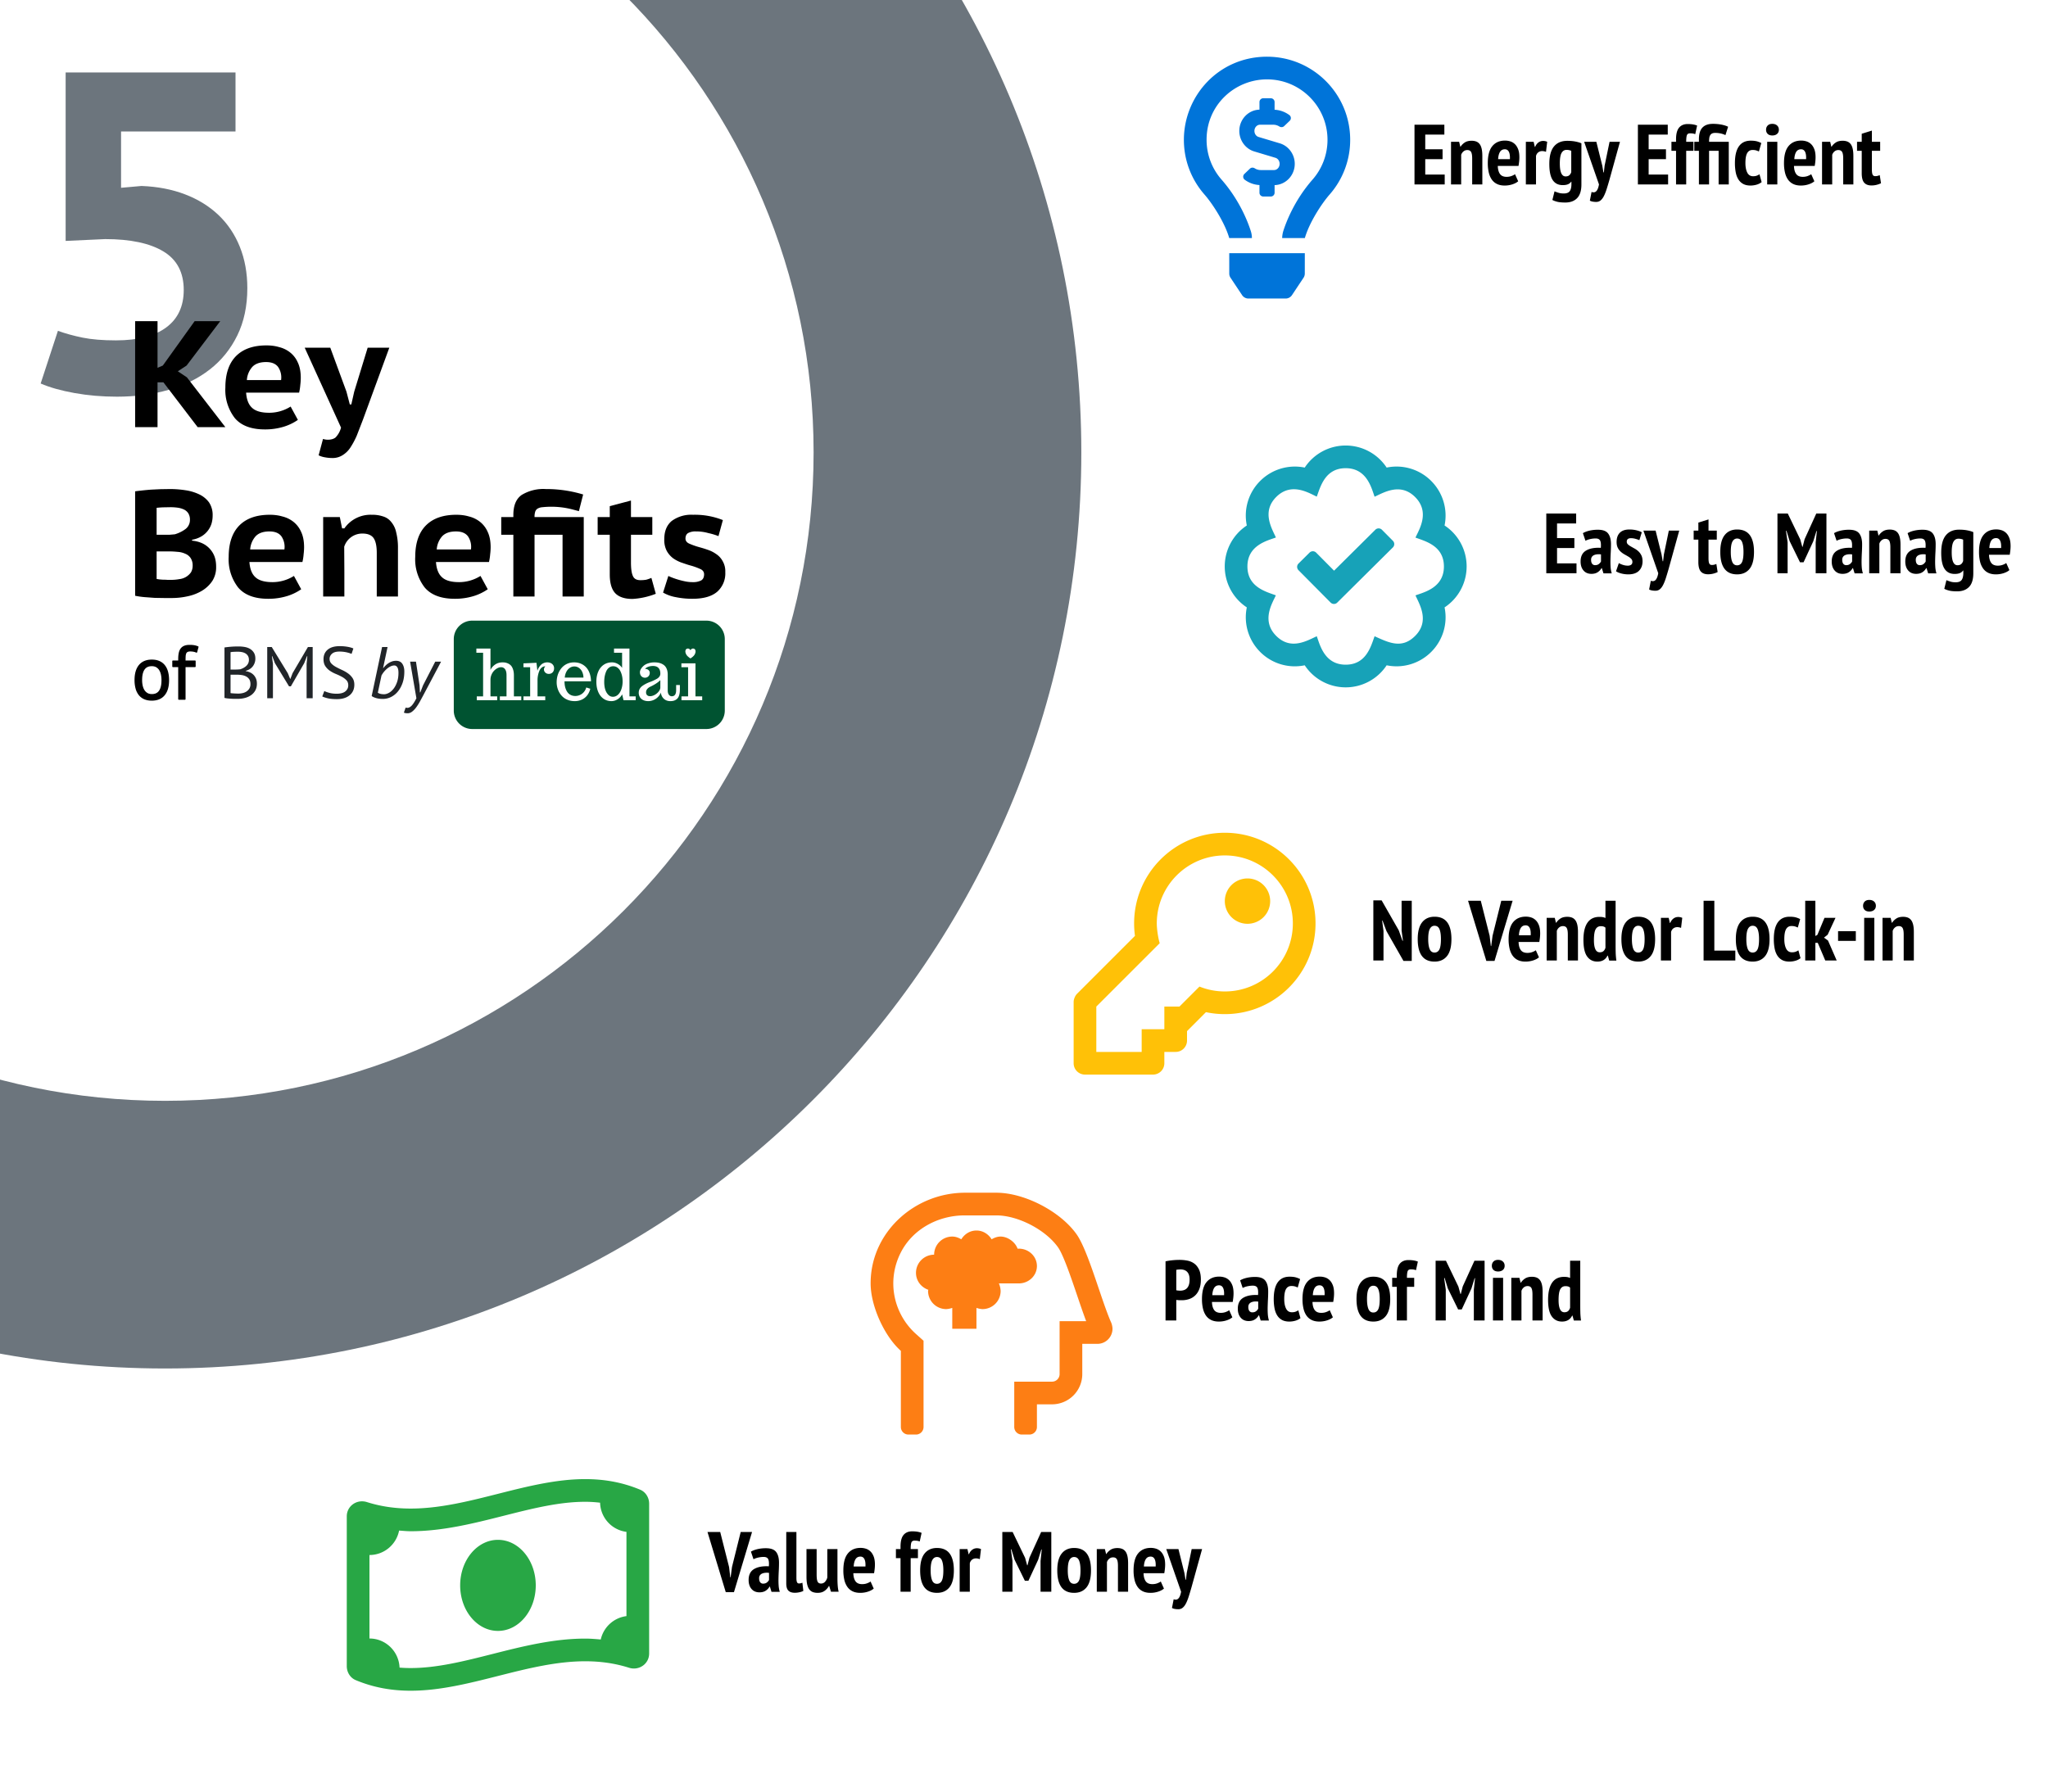 <svg viewBox="0 0 384 336" xmlns="http://www.w3.org/2000/svg" xml:space="preserve" style="fill-rule:evenodd;clip-rule:evenodd;stroke-linejoin:round;stroke-miterlimit:2"><path style="fill:#fff" d="M0 0h384v336H0z"/><clipPath id="a"><path d="M0 0h384v336H0z"/></clipPath><g clip-path="url(#a)"><path d="M30.941-86.964c94.823 0 171.807 76.984 171.807 171.807 0 94.822-76.984 171.806-171.807 171.806s-171.807-76.984-171.807-171.806c0-94.823 76.984-171.807 171.807-171.807Zm0 50.198c67.118 0 121.609 54.491 121.609 121.609S98.059 206.452 30.941 206.452-90.668 151.961-90.668 84.843-36.177-36.766 30.941-36.766Z" style="fill:#6c757d"/><path d="M21.761 63.833c4.088 0 7.225-.809 9.411-2.428 2.186-1.618 3.279-3.96 3.279-7.026 0-3.293-1.278-5.706-3.833-7.238-2.555-1.533-6.188-2.3-10.901-2.3l-7.409.341V13.586h31.851v11.071H22.698v10.561l3.832-.341c3.01.113 5.735.639 8.176 1.575 2.442.937 4.528 2.229 6.26 3.875 1.731 1.647 3.066 3.634 4.002 5.962.937 2.328 1.406 4.911 1.406 7.75 0 3.35-.625 6.302-1.874 8.857-1.249 2.555-2.967 4.684-5.152 6.387-2.186 1.703-4.77 2.981-7.75 3.832-2.981.852-6.203 1.278-9.666 1.278-2.782 0-5.437-.227-7.963-.681-2.527-.455-4.642-1.051-6.345-1.789l3.236-9.879c1.42.511 2.967.937 4.642 1.278 1.675.34 3.761.511 6.259.511Z" style="fill:#6c757d;fill-rule:nonzero"/><path d="M.252-.296H.213V0H.065v-.7h.148v.308l.035-.015.21-.293h.169l-.222.293-.058.038.06.04L.661 0H.478L.252-.296Z" style="fill-rule:nonzero" transform="matrix(28.388 0 0 28.388 23.491 80.108)"/><path d="M.521-.048a.336.336 0 0 1-.093.045.42.42 0 0 1-.125.018C.213.015.147-.01.105-.059a.303.303 0 0 1-.063-.203c0-.091.024-.161.071-.208.047-.047.114-.07.2-.07.028 0 .056.003.083.011a.19.19 0 0 1 .073.035.172.172 0 0 1 .051.066c.013.027.02.061.02.102a.393.393 0 0 1-.003.046.328.328 0 0 1-.008.052h-.35c.003.045.016.079.039.1.023.022.061.033.113.033a.266.266 0 0 0 .142-.041l.048.088ZM.311-.43c-.041 0-.072.011-.092.033a.145.145 0 0 0-.035.086H.41a.123.123 0 0 0-.02-.087C.374-.419.348-.43.311-.43Z" style="fill-rule:nonzero" transform="matrix(28.388 0 0 28.388 41.065 80.108)"/><path d="m.264-.234.022.084h.01l.019-.084.089-.291h.143L.373-.05.332.056a.534.534 0 0 1-.043.08.164.164 0 0 1-.052.05.122.122 0 0 1-.067.018.273.273 0 0 1-.05-.005.145.145 0 0 1-.04-.013L.109.078A.106.106 0 0 0 .167.08.066.066 0 0 0 .191.069.145.145 0 0 0 .228.003l-.24-.528h.169l.107.291Z" style="fill-rule:nonzero" transform="matrix(28.388 0 0 28.388 57.47 80.108)"/><path d="M.577-.535a.191.191 0 0 1-.007.052.15.15 0 0 1-.066.085.18.18 0 0 1-.063.023v.006a.209.209 0 0 1 .062.015.157.157 0 0 1 .085.086c.008.02.012.044.012.071a.167.167 0 0 1-.025.094.216.216 0 0 1-.067.064.303.303 0 0 1-.094.037.483.483 0 0 1-.108.012H.258L.195.009.127.004a.512.512 0 0 1-.062-.009v-.69a1.966 1.966 0 0 1 .104-.011l.063-.003.064-.001a.68.68 0 0 1 .102.008.315.315 0 0 1 .09.027.17.17 0 0 1 .065.053.149.149 0 0 1 .024.087ZM.304-.11a.31.31 0 0 0 .054-.005.108.108 0 0 0 .076-.045.087.087 0 0 0 .011-.044.088.088 0 0 0-.014-.051.077.077 0 0 0-.036-.028.136.136 0 0 0-.05-.012.525.525 0 0 0-.056-.003H.207v.182l.018.003.025.002a.29.29 0 0 1 .029.001h.025ZM.257-.408h.036l.034-.003a.224.224 0 0 0 .071-.035.075.075 0 0 0 .029-.062.077.077 0 0 0-.011-.042.07.07 0 0 0-.029-.025.145.145 0 0 0-.042-.012.36.36 0 0 0-.047-.003l-.053.001a.863.863 0 0 0-.038.003v.178h.05Z" style="fill-rule:nonzero" transform="matrix(28.388 0 0 28.388 23.491 111.872)"/><path d="M.521-.048a.336.336 0 0 1-.093.045.42.42 0 0 1-.125.018C.213.015.147-.01.105-.059a.303.303 0 0 1-.063-.203c0-.091.024-.161.071-.208.047-.047.114-.07.2-.07.028 0 .056.003.083.011a.19.19 0 0 1 .073.035.172.172 0 0 1 .051.066c.013.027.02.061.02.102a.393.393 0 0 1-.003.046.328.328 0 0 1-.008.052h-.35c.003.045.016.079.039.1.023.022.061.033.113.033a.266.266 0 0 0 .142-.041l.048.088ZM.311-.43c-.041 0-.072.011-.092.033a.145.145 0 0 0-.035.086H.41a.123.123 0 0 0-.02-.087C.374-.419.348-.43.311-.43Z" style="fill-rule:nonzero" transform="matrix(28.388 0 0 28.388 41.687 111.872)"/><path d="M.426 0v-.288c0-.045-.007-.078-.021-.098-.014-.02-.039-.03-.074-.03a.125.125 0 0 0-.12.087l.001.165V0h-.14v-.525h.11l.015.075h.015a.21.21 0 0 1 .181-.09.22.22 0 0 1 .075.011.107.107 0 0 1 .053.036.155.155 0 0 1 .033.068.413.413 0 0 1 .012.108V0h-.14Z" style="fill-rule:nonzero" transform="matrix(28.388 0 0 28.388 58.55 111.872)"/><path d="M.521-.048a.336.336 0 0 1-.093.045.42.42 0 0 1-.125.018C.213.015.147-.01.105-.059a.303.303 0 0 1-.063-.203c0-.091.024-.161.071-.208.047-.047.114-.07.2-.07.028 0 .056.003.083.011a.19.19 0 0 1 .073.035.172.172 0 0 1 .051.066c.013.027.02.061.02.102a.393.393 0 0 1-.003.046.328.328 0 0 1-.008.052h-.35c.003.045.016.079.039.1.023.022.061.033.113.033a.266.266 0 0 0 .142-.041l.048.088ZM.311-.43c-.041 0-.072.011-.092.033a.145.145 0 0 0-.035.086H.41a.123.123 0 0 0-.02-.087C.374-.419.348-.43.311-.43Z" style="fill-rule:nonzero" transform="matrix(28.388 0 0 28.388 76.665 111.872)"/><path d="M.561-.525V0h-.14v-.408H.236V0h-.14v-.408h-.08v-.117h.08v-.013c0-.063.018-.107.055-.133A.275.275 0 0 1 .31-.71a.84.84 0 0 1 .247.036l-.028.11-.038-.01A.552.552 0 0 0 .288-.59a.072.072 0 0 0-.033.01.037.037 0 0 0-.015.021.11.11 0 0 0-.004.034h.325Z" style="fill-rule:nonzero" transform="matrix(28.388 0 0 28.388 93.528 111.872)"/><path d="M.008-.525h.08v-.072l.14-.037v.109h.141v.117H.228v.182c0 .042.004.072.013.091.008.018.024.027.049.027a.22.22 0 0 0 .039-.003.279.279 0 0 0 .034-.012l.029.105a.496.496 0 0 1-.154.034C.186.016.148.003.124-.022.1-.048.088-.089.088-.146v-.262h-.08v-.117Z" style="fill-rule:nonzero" transform="matrix(28.388 0 0 28.388 111.833 111.872)"/><path d="M.071-.136c.009.005.02.009.033.014a.541.541 0 0 0 .083.023.238.238 0 0 0 .046.004.115.115 0 0 0 .054-.011c.013-.007.02-.021.02-.041 0-.016-.009-.028-.026-.035a.42.42 0 0 0-.064-.023C.198-.21.179-.217.158-.224a.229.229 0 0 1-.056-.029.154.154 0 0 1-.042-.049.156.156 0 0 1-.016-.076c0-.053.016-.093.049-.121A.217.217 0 0 1 .234-.54a.5.5 0 0 1 .197.035l-.029.106a.423.423 0 0 0-.067-.02.285.285 0 0 0-.082-.011.1.1 0 0 0-.052.011C.19-.412.184-.4.184-.383c0 .015.009.027.026.034.018.008.04.016.065.023a.762.762 0 0 1 .058.018.212.212 0 0 1 .056.029.13.13 0 0 1 .041.046.133.133 0 0 1 .017.072.162.162 0 0 1-.054.13C.356 0 .302.015.229.015a.547.547 0 0 1-.11-.011.258.258 0 0 1-.083-.03l.035-.11Z" style="fill-rule:nonzero" transform="matrix(28.388 0 0 28.388 123.303 111.872)"/><path d="M25.346 127.552c0-1.205.268-2.129.804-2.769.537-.641 1.308-.961 2.314-.961.532 0 .995.087 1.389.263.393.176.719.427.975.755.256.327.446.721.57 1.182.123.46.185.97.185 1.53 0 1.206-.269 2.129-.805 2.77s-1.308.961-2.314.961c-.531 0-.994-.088-1.388-.263a2.535 2.535 0 0 1-.976-.755 3.268 3.268 0 0 1-.569-1.182 5.883 5.883 0 0 1-.185-1.531Zm1.182 0c0 .361.035.708.106 1.04.072.332.183.622.335.868.152.247.351.447.598.598.247.152.546.228.897.228 1.291.01 1.937-.902 1.937-2.734 0-.37-.036-.721-.107-1.053a2.73 2.73 0 0 0-.335-.869 1.734 1.734 0 0 0-.598-.591c-.247-.147-.546-.221-.897-.221-1.291-.009-1.936.902-1.936 2.734ZM32.423 123.992h1.11v-.398c0-.437.036-.817.107-1.139.071-.323.188-.587.349-.791.161-.204.37-.356.627-.455.256-.1.574-.15.954-.15.303 0 .572.019.804.057.233.038.477.109.734.214l-.257.954a2.432 2.432 0 0 0-.619-.185 3.736 3.736 0 0 0-.548-.043c-.247 0-.439.038-.577.114a.664.664 0 0 0-.299.334 1.69 1.69 0 0 0-.114.542c-.014.213-.021.462-.021.747v.199h1.893v.997h-1.893v6.123h-1.14v-6.123h-1.11v-.997Z" style="fill-rule:nonzero;stroke:#000;stroke-width:.24px"/><path d="M236.86 36.854h1.417a.708.708 0 0 0 .709-.709v-1.428c2.092-.056 3.78-1.819 3.78-3.992 0-1.769-1.15-3.349-2.798-3.844l-3.986-1.196c-.457-.137-.777-.6-.777-1.127 0-.644.47-1.169 1.046-1.169h2.49c.404 0 .793.115 1.135.33.287.18.652.169.898-.065l1.04-.993c.313-.298.295-.816-.05-1.075a5.07 5.07 0 0 0-2.779-1.005v-1.443a.708.708 0 0 0-.708-.709h-1.418a.708.708 0 0 0-.708.709v1.427c-2.093.056-3.78 1.821-3.78 3.993 0 1.769 1.15 3.349 2.797 3.843l3.986 1.196c.457.138.777.601.777 1.128 0 .644-.469 1.168-1.045 1.168h-2.49c-.404 0-.794-.114-1.136-.329-.287-.18-.652-.169-.897.064l-1.041.993c-.312.299-.295.816.051 1.076a5.066 5.066 0 0 0 2.778 1.005v1.443a.71.71 0 0 0 .709.709Zm-6.372 14.454c0 .279.082.551.237.783l2.171 3.263c.263.395.706.633 1.18.633h6.985c.474 0 .917-.238 1.18-.633l2.171-3.263c.154-.232.236-.505.237-.783l.005-3.825h-14.17l.004 3.825Zm7.081-40.674c-9.06 0-15.591 7.349-15.591 15.59 0 3.93 1.458 7.516 3.859 10.256 1.474 1.682 3.786 5.209 4.644 8.164v.005h4.251v-.011a4.184 4.184 0 0 0-.19-1.246c-.495-1.578-2.022-5.737-5.507-9.715a11.3 11.3 0 0 1-2.8-7.453c-.018-6.523 5.285-11.338 11.334-11.338 6.252 0 11.338 5.086 11.338 11.338 0 2.743-.995 5.39-2.803 7.453-3.465 3.952-4.998 8.103-5.501 9.696a5.04 5.04 0 0 0-.197 1.267v.009h4.252v-.004c.857-2.956 3.169-6.483 4.643-8.164a15.51 15.51 0 0 0 3.858-10.257c0-8.61-6.98-15.59-15.59-15.59Z" style="fill:#0074d9;fill-rule:nonzero"/><path d="M259.114 99.355a.876.876 0 0 0-1.239-.006l-7.738 7.677-3.356-3.383a.875.875 0 0 0-1.238-.006l-2.073 2.056a.876.876 0 0 0-.005 1.239l6.028 6.076a.875.875 0 0 0 1.238.006l10.433-10.349a.876.876 0 0 0 .006-1.239l-2.056-2.071Zm15.879 6.876a9.175 9.175 0 0 0-4.136-7.68 9.187 9.187 0 0 0-2.507-8.353 9.17 9.17 0 0 0-8.353-2.507 9.202 9.202 0 0 0-7.68-4.137 9.189 9.189 0 0 0-7.68 4.137 9.188 9.188 0 0 0-8.354 2.507 9.17 9.17 0 0 0-2.506 8.353 9.188 9.188 0 0 0-4.137 7.68 9.186 9.186 0 0 0 4.137 7.68 9.186 9.186 0 0 0 2.506 8.353 9.149 9.149 0 0 0 8.354 2.507 9.197 9.197 0 0 0 15.36 0 9.17 9.17 0 0 0 8.353-2.507 9.171 9.171 0 0 0 2.507-8.353 9.19 9.19 0 0 0 4.136-7.68Zm-9.593 5.43c.806 1.763 2.684 4.854-.062 7.6-2.48 2.481-4.898 1.285-7.6.062-.682 1.825-1.533 5.333-5.421 5.333-4.013 0-4.846-3.791-5.422-5.333-1.869.851-4.863 2.676-7.609-.07-2.834-2.835-.744-6.104-.062-7.601-1.824-.682-5.332-1.532-5.332-5.421 0-4.013 3.791-4.845 5.341-5.43-.806-1.763-2.684-4.854.062-7.6 2.835-2.835 6.104-.744 7.6-.062.683-1.825 1.533-5.333 5.422-5.333 4.012 0 4.845 3.791 5.421 5.351 1.763-.807 4.854-2.685 7.6.062 2.835 2.834.744 6.103.062 7.6 1.825.682 5.333 1.532 5.333 5.421 0 4.013-3.792 4.845-5.333 5.421Z" style="fill:#17a2b8;fill-rule:nonzero"/><path d="M229.654 160.429c7.044 0 12.755 5.711 12.755 12.756s-5.711 12.755-12.755 12.755c-1.681 0-3.285-.325-4.754-.915l-3.75 3.75h-2.835v4.252h-4.252v4.252h-8.504v-8.504l11.886-11.885c-.302-.998-.547-2.654-.547-3.696v-.009c0-7.045 5.711-12.756 12.756-12.756Zm0-4.252c-9.393 0-17.008 7.614-17.008 17.008 0 .782.053 1.561.159 2.331l-10.875 10.875c-.343.344-.622 1.017-.622 1.503v11.511c0 1.174.951 2.126 2.126 2.126h12.755a2.126 2.126 0 0 0 2.126-2.126v-2.126h2.126a2.126 2.126 0 0 0 2.126-2.126v-1.772l3.548-3.558a16.98 16.98 0 0 0 3.539.369c9.392 0 17.007-7.614 17.007-17.007s-7.614-17.008-17.007-17.008Zm0 12.756a4.252 4.252 0 1 0 8.503 0 4.252 4.252 0 0 0-8.503 0Z" style="fill:#ffc107;fill-rule:nonzero"/><path d="m259.966 174.629-.736-1.968h-.08l.256 1.936v5.536h-1.904v-11.28h1.552l3.216 5.632.688 1.936h.096l-.256-1.904v-5.584h1.904v11.28h-1.552l-3.184-5.584ZM265.822 176.133c0-1.419.277-2.475.832-3.168.555-.694 1.328-1.04 2.32-1.04 1.067 0 1.861.352 2.384 1.056.523.704.784 1.754.784 3.152 0 1.429-.277 2.488-.832 3.176-.555.688-1.333 1.032-2.336 1.032-2.101 0-3.152-1.403-3.152-4.208Zm1.968 0c0 .8.091 1.418.272 1.856.181.437.485.656.912.656.405 0 .707-.19.904-.568.197-.379.296-1.027.296-1.944 0-.822-.091-1.446-.272-1.872-.181-.427-.491-.64-.928-.64-.373 0-.664.189-.872.568-.208.378-.312 1.026-.312 1.944ZM279.31 175.509l.224 1.92h.064l.256-1.936 1.632-6.56h2.128l-3.392 11.28h-1.536l-3.424-11.28h2.384l1.664 6.576ZM288.558 179.541c-.267.234-.629.426-1.088.576a4.635 4.635 0 0 1-1.44.224c-.555 0-1.032-.096-1.432-.288-.4-.192-.728-.47-.984-.832-.256-.363-.445-.803-.568-1.32a7.683 7.683 0 0 1-.184-1.768c0-1.44.285-2.504.856-3.192.571-.688 1.363-1.032 2.376-1.032.341 0 .672.05.992.152.32.101.605.272.856.512s.453.56.608.96c.155.4.232.904.232 1.512 0 .234-.013.485-.04.752-.027.266-.067.554-.12.864h-3.888c.021.661.16 1.168.416 1.52.256.352.667.528 1.232.528.341 0 .653-.054.936-.16.283-.107.499-.219.648-.336l.592 1.328Zm-2.496-6c-.405 0-.709.162-.912.488-.203.325-.32.781-.352 1.368h2.208c.032-.608-.032-1.07-.192-1.384-.16-.315-.411-.472-.752-.472ZM293.966 180.133v-4.864c0-.587-.069-.998-.208-1.232-.139-.235-.373-.352-.704-.352-.277 0-.517.085-.72.256a1.39 1.39 0 0 0-.432.64v5.552h-1.904v-8h1.52l.224.928h.048c.192-.31.453-.574.784-.792.331-.219.763-.328 1.296-.328.32 0 .605.048.856.144.251.096.461.253.632.472.171.218.299.512.384.88.085.368.128.824.128 1.368v5.328h-1.904ZM302.926 177.317c0 .448.005.896.016 1.344.011.448.053.944.128 1.488h-1.344l-.256-.928h-.064c-.363.746-.997 1.12-1.904 1.12-.811 0-1.448-.32-1.912-.96-.464-.64-.696-1.68-.696-3.12 0-1.408.251-2.478.752-3.208.501-.731 1.248-1.096 2.24-1.096.256 0 .469.016.64.048.171.032.336.085.496.16v-3.232h1.904v8.384Zm-2.976 1.28c.288 0 .517-.072.688-.216.171-.144.299-.355.384-.632v-3.776a.975.975 0 0 0-.36-.208 1.735 1.735 0 0 0-.52-.064c-.427 0-.747.192-.96.576-.213.384-.32 1.066-.32 2.048 0 .736.088 1.298.264 1.688.176.389.451.584.824.584ZM304.014 176.133c0-1.419.277-2.475.832-3.168.555-.694 1.328-1.04 2.32-1.04 1.067 0 1.861.352 2.384 1.056.523.704.784 1.754.784 3.152 0 1.429-.277 2.488-.832 3.176-.555.688-1.333 1.032-2.336 1.032-2.101 0-3.152-1.403-3.152-4.208Zm1.968 0c0 .8.091 1.418.272 1.856.181.437.485.656.912.656.405 0 .707-.19.904-.568.197-.379.296-1.027.296-1.944 0-.822-.091-1.446-.272-1.872-.181-.427-.491-.64-.928-.64-.373 0-.664.189-.872.568-.208.378-.312 1.026-.312 1.944ZM315.198 174.021a2.022 2.022 0 0 0-.704-.144c-.288 0-.536.08-.744.24-.208.16-.349.384-.424.672v5.344h-1.904v-8h1.456l.224.96h.064c.139-.352.339-.627.6-.824.261-.198.563-.296.904-.296.256 0 .507.053.752.16l-.224 1.888ZM325.374 180.133h-5.952v-11.2h2.016v9.344h3.936v1.856ZM325.47 176.133c0-1.419.277-2.475.832-3.168.555-.694 1.328-1.04 2.32-1.04 1.067 0 1.861.352 2.384 1.056.523.704.784 1.754.784 3.152 0 1.429-.277 2.488-.832 3.176-.555.688-1.333 1.032-2.336 1.032-2.101 0-3.152-1.403-3.152-4.208Zm1.968 0c0 .8.091 1.418.272 1.856.181.437.485.656.912.656.405 0 .707-.19.904-.568.197-.379.296-1.027.296-1.944 0-.822-.091-1.446-.272-1.872-.181-.427-.491-.64-.928-.64-.373 0-.664.189-.872.568-.208.378-.312 1.026-.312 1.944ZM337.598 179.701a2.724 2.724 0 0 1-.96.48c-.373.106-.747.16-1.12.16-.544 0-1-.099-1.368-.296a2.422 2.422 0 0 1-.904-.848c-.235-.368-.403-.811-.504-1.328a9.098 9.098 0 0 1-.152-1.736c0-1.398.251-2.448.752-3.152.501-.704 1.237-1.056 2.208-1.056.48 0 .872.042 1.176.128.304.085.573.192.808.32l-.448 1.584a3.015 3.015 0 0 0-.552-.216 2.427 2.427 0 0 0-.632-.072c-.448 0-.784.194-1.008.584-.224.389-.336 1.016-.336 1.88 0 .725.115 1.317.344 1.776.229.458.595.688 1.096.688.267 0 .493-.035.68-.104.187-.07.36-.158.52-.264l.4 1.472ZM340.83 176.821h-.448v3.312h-1.904v-11.2h1.904v6.608l.384-.224 1.328-3.184h2.064l-1.472 3.168-.688.544.752.544 1.632 3.744h-2.144l-1.408-3.312ZM344.638 174.629h3.328v1.824h-3.328zM349.534 172.133h1.904v8h-1.904v-8Zm-.208-2.256c0-.32.101-.584.304-.792.203-.208.491-.312.864-.312s.672.101.896.304c.224.202.336.469.336.8 0 .33-.112.592-.336.784-.224.192-.523.288-.896.288s-.661-.099-.864-.296c-.203-.198-.304-.456-.304-.776ZM356.942 180.133v-4.864c0-.587-.069-.998-.208-1.232-.139-.235-.373-.352-.704-.352-.277 0-.517.085-.72.256a1.39 1.39 0 0 0-.432.64v5.552h-1.904v-8h1.52l.224.928h.048c.192-.31.453-.574.784-.792.331-.219.763-.328 1.296-.328.32 0 .605.048.856.144.251.096.461.253.632.472.171.218.299.512.384.88.085.368.128.824.128 1.368v5.328h-1.904Z" style="fill-rule:nonzero"/><path d="M208.349 248.046c-1.855-4.174-4.291-13.44-6.473-16.542-3.038-4.315-9.785-7.818-15.062-7.818h-5.855c-9.259 0-17.351 7.094-17.704 16.348-.007.183-.013.479-.013.662 0 4.192 2.54 9.859 5.67 12.649v14.278c0 .782.635 1.417 1.417 1.417h1.418c.782 0 1.417-.635 1.417-1.417v-16.176l-1.417-1.268c-4.154-3.727-5.586-9.896-2.847-15.28 2.244-4.411 7.02-6.961 11.971-6.961h5.943c4.058.002 9.248 2.695 11.585 6.012.992 1.41 2.486 5.817 3.577 9.036.58 1.711 1.139 3.359 1.683 4.795h-4.984v9.921c0 .782-.635 1.417-1.417 1.417h-7.086v8.504c0 .782.635 1.417 1.417 1.417h1.417c.783 0 1.417-.635 1.417-1.417v-4.252h2.835a5.671 5.671 0 0 0 5.669-5.669v-5.67h2.835a2.836 2.836 0 0 0 2.832-2.834c0-.332-.11-.848-.245-1.152Zm-17.327-7.352c1.879 0 3.401-1.46 3.401-3.26 0-1.8-1.522-3.26-3.401-3.26h-.23c-.433-1.245-1.853-2.261-3.172-2.267-.629 0-1.185.217-1.69.514-.599-.968-1.623-1.648-2.845-1.648-1.222 0-2.245.68-2.844 1.648-.506-.297-1.063-.514-1.691-.514a3.403 3.403 0 0 0-3.402 3.401 3.403 3.403 0 0 0-3.401 3.402c0 1.492.974 2.723 2.313 3.182-.006.076-.046.141-.046.219a3.403 3.403 0 0 0 3.402 3.402 4.033 4.033 0 0 0 1.134-.229v3.914h4.535v-3.914c.302.118.81.22 1.134.229a3.402 3.402 0 0 0 3.401-3.402 3.986 3.986 0 0 0-.33-1.417h3.732Z" style="fill:#fd7e14;fill-rule:nonzero"/><path d="M93.367 288.785c-3.913 0-7.086 3.824-7.086 8.541 0 4.716 3.172 8.54 7.086 8.54 3.913 0 7.087-3.823 7.087-8.54 0-4.717-3.173-8.541-7.087-8.541Zm26.677-9.397c-3.436-1.441-6.875-1.99-10.311-1.99-10.911-.001-21.821 5.522-32.731 5.522-2.737 0-5.471-.347-8.207-1.215a3.047 3.047 0 0 0-.917-.143c-1.525 0-2.857 1.18-2.857 2.817v28.104c0 1.119.641 2.179 1.669 2.609 3.436 1.442 6.875 1.991 10.312 1.991 10.91 0 21.821-5.523 32.731-5.523 2.737 0 5.471.347 8.207 1.215.308.097.616.144.917.144 1.525 0 2.857-1.18 2.857-2.818v-28.103c-.001-1.119-.641-2.179-1.67-2.61Zm-2.583 23.703a5.66 5.66 0 0 0-4.817 4.383c-.956-.081-1.91-.166-2.911-.166-5.985 0-11.793 1.469-17.409 2.891-5.347 1.354-10.397 2.632-15.322 2.632-.711 0-1.404-.029-2.083-.083-.126-3.033-2.594-5.458-5.645-5.458v-15.658c2.752 0 5.043-1.97 5.557-4.584.721.046 1.425.124 2.172.124 5.984 0 11.792-1.469 17.408-2.891 5.345-1.353 10.395-2.631 15.322-2.631.96 0 1.879.069 2.783.169a5.658 5.658 0 0 0 4.945 5.471v15.801Z" style="fill:#28a745;fill-rule:nonzero"/><path d="M265.218 23.389h5.6v1.856h-3.584v2.752h3.248v1.856h-3.248v2.88h3.648v1.856h-5.664v-11.2ZM276.034 34.589v-4.864c0-.587-.069-.997-.208-1.232-.139-.235-.373-.352-.704-.352-.277 0-.517.085-.72.256a1.394 1.394 0 0 0-.432.64v5.552h-1.904v-8h1.52l.224.928h.048c.192-.309.453-.573.784-.792.331-.219.763-.328 1.296-.328.32 0 .605.048.856.144.251.096.461.253.632.472.171.219.299.512.384.88.085.368.128.824.128 1.368v5.328h-1.904ZM284.658 33.997c-.267.235-.629.427-1.088.576a4.635 4.635 0 0 1-1.44.224c-.555 0-1.032-.096-1.432-.288a2.518 2.518 0 0 1-.984-.832c-.256-.363-.445-.803-.568-1.32a7.677 7.677 0 0 1-.184-1.768c0-1.44.285-2.504.856-3.192.571-.688 1.363-1.032 2.376-1.032.341 0 .672.051.992.152.32.101.605.272.856.512s.453.56.608.96c.155.4.232.904.232 1.512 0 .235-.013.485-.04.752-.027.267-.067.555-.12.864h-3.888c.021.661.16 1.168.416 1.52.256.352.667.528 1.232.528.341 0 .653-.053.936-.16.283-.107.499-.219.648-.336l.592 1.328Zm-2.496-6c-.405 0-.709.163-.912.488-.203.325-.32.781-.352 1.368h2.208c.032-.608-.032-1.069-.192-1.384-.16-.315-.411-.472-.752-.472ZM289.874 28.477a2.022 2.022 0 0 0-.704-.144c-.288 0-.536.08-.744.24-.208.16-.349.384-.424.672v5.344h-1.904v-8h1.456l.224.96h.064c.139-.352.339-.627.6-.824.261-.197.563-.296.904-.296.256 0 .507.053.752.16l-.224 1.888ZM296.514 34.589c0 1.163-.267 2.019-.8 2.568-.533.549-1.275.824-2.224.824-.661 0-1.179-.051-1.552-.152s-.661-.211-.864-.328l.4-1.616c.235.096.488.187.76.272.272.085.595.128.968.128.544 0 .92-.147 1.128-.44.208-.293.312-.739.312-1.336v-.432h-.048a1.37 1.37 0 0 1-.6.48c-.251.107-.573.16-.968.16-.843 0-1.475-.317-1.896-.952-.421-.635-.632-1.64-.632-3.016 0-1.483.291-2.576.872-3.28.581-.704 1.411-1.056 2.488-1.056.576 0 1.093.045 1.552.136.459.091.827.2 1.104.328v7.712Zm-2.96-1.504c.288 0 .515-.069.68-.208.165-.139.291-.336.376-.592v-4a2.003 2.003 0 0 0-.392-.128 2.343 2.343 0 0 0-.504-.048c-.395 0-.701.192-.92.576-.219.384-.328 1.045-.328 1.984 0 1.611.363 2.416 1.088 2.416ZM300.434 31.085l.208 1.248h.08l.144-1.264.928-4.48h1.952l-2 7.216a61.765 61.765 0 0 1-.512 1.696c-.16.501-.331.928-.512 1.28s-.387.621-.616.808c-.229.187-.504.28-.824.28-.224 0-.44-.019-.648-.056a1.666 1.666 0 0 1-.536-.184l.32-1.632c.139.053.28.077.424.072a.656.656 0 0 0 .4-.16c.123-.101.232-.259.328-.472.096-.213.176-.496.24-.848l-2.784-8h2.288l1.12 4.496ZM307.106 23.389h5.6v1.856h-3.584v2.752h3.248v1.856h-3.248v2.88h3.648v1.856h-5.664v-11.2ZM313.394 26.589h.864v-.448c0-1.013.189-1.747.568-2.2.379-.453.92-.68 1.624-.68.704 0 1.291.096 1.76.288l-.352 1.616a2.03 2.03 0 0 0-.512-.136 4.35 4.35 0 0 0-.464-.024c-.309 0-.507.12-.592.36-.085.24-.128.648-.128 1.224h1.36v1.696h-1.36v6.304h-1.904v-6.304h-.864v-1.696Z" style="fill-rule:nonzero"/><path d="M324.146 26.589v8h-1.904v-6.304h-1.792v6.304h-1.904v-6.304h-.864v-1.696h.864v-.448c0-1.013.221-1.752.664-2.216.443-.464 1.091-.696 1.944-.696a8.29 8.29 0 0 1 1.664.152c.491.101.891.232 1.2.392l-.496 1.568a3.915 3.915 0 0 0-.872-.304 4.659 4.659 0 0 0-1.048-.112c-.245 0-.443.037-.592.112a.838.838 0 0 0-.352.328 1.38 1.38 0 0 0-.168.528c-.027.208-.04.44-.04.696h3.696ZM330.306 34.157a2.724 2.724 0 0 1-.96.48c-.373.107-.747.16-1.12.16-.544 0-1-.099-1.368-.296a2.414 2.414 0 0 1-.904-.848c-.235-.368-.403-.811-.504-1.328a9.09 9.09 0 0 1-.152-1.736c0-1.397.251-2.448.752-3.152.501-.704 1.237-1.056 2.208-1.056.48 0 .872.043 1.176.128.304.085.573.192.808.32l-.448 1.584a3.015 3.015 0 0 0-.552-.216 2.427 2.427 0 0 0-.632-.072c-.448 0-.784.195-1.008.584-.224.389-.336 1.016-.336 1.88 0 .725.115 1.317.344 1.776.229.459.595.688 1.096.688.267 0 .493-.035.68-.104.187-.069.36-.157.52-.264l.4 1.472ZM331.346 26.589h1.904v8h-1.904v-8Zm-.208-2.256c0-.32.101-.584.304-.792.203-.208.491-.312.864-.312s.672.101.896.304c.224.203.336.469.336.8 0 .331-.112.592-.336.784-.224.192-.523.288-.896.288s-.661-.099-.864-.296c-.203-.197-.304-.456-.304-.776ZM340.194 33.997c-.267.235-.629.427-1.088.576a4.635 4.635 0 0 1-1.44.224c-.555 0-1.032-.096-1.432-.288a2.518 2.518 0 0 1-.984-.832c-.256-.363-.445-.803-.568-1.32a7.677 7.677 0 0 1-.184-1.768c0-1.44.285-2.504.856-3.192.571-.688 1.363-1.032 2.376-1.032.341 0 .672.051.992.152.32.101.605.272.856.512s.453.56.608.96c.155.4.232.904.232 1.512 0 .235-.013.485-.04.752-.027.267-.067.555-.12.864h-3.888c.021.661.16 1.168.416 1.52.256.352.667.528 1.232.528.341 0 .653-.053.936-.16.283-.107.499-.219.648-.336l.592 1.328Zm-2.496-6c-.405 0-.709.163-.912.488-.203.325-.32.781-.352 1.368h2.208c.032-.608-.032-1.069-.192-1.384-.16-.315-.411-.472-.752-.472ZM345.602 34.589v-4.864c0-.587-.069-.997-.208-1.232-.139-.235-.373-.352-.704-.352-.277 0-.517.085-.72.256a1.394 1.394 0 0 0-.432.64v5.552h-1.904v-8h1.52l.224.928h.048c.192-.309.453-.573.784-.792.331-.219.763-.328 1.296-.328.32 0 .605.048.856.144.251.096.461.253.632.472.171.219.299.512.384.88.085.368.128.824.128 1.368v5.328h-1.904ZM348.194 26.589h.88v-1.504l1.904-.592v2.096h1.552v1.696h-1.552v3.488c0 .459.045.784.136.976.091.192.253.288.488.288.16 0 .304-.016.432-.048s.267-.08.416-.144l.24 1.52a4.186 4.186 0 0 1-.816.296c-.309.08-.635.12-.976.12-.608 0-1.064-.176-1.368-.528-.304-.352-.456-.944-.456-1.776v-4.192h-.88v-1.696ZM289.93 96.31h5.6v1.856h-3.584v2.752h3.248v1.856h-3.248v2.88h3.648v1.856h-5.664v-11.2ZM296.794 99.99c.32-.192.72-.347 1.2-.464a6.912 6.912 0 0 1 1.632-.176c.906 0 1.538.235 1.896.704.357.469.536 1.136.536 2 0 .501-.014.995-.04 1.48-.027.485-.046.96-.056 1.424-.011.464-.003.912.024 1.344.026.432.098.84.216 1.224h-1.552l-.304-.976h-.064a2.165 2.165 0 0 1-.72.768c-.31.203-.699.304-1.168.304-.63 0-1.126-.211-1.488-.632-.363-.421-.544-.984-.544-1.688 0-.96.341-1.643 1.024-2.048.682-.405 1.605-.576 2.768-.512.053-.619.013-1.067-.12-1.344-.134-.277-.419-.416-.856-.416-.32 0-.651.037-.992.112a3.65 3.65 0 0 0-.912.32l-.48-1.424Zm2.288 6c.288 0 .522-.072.704-.216.181-.144.314-.301.4-.472v-1.328a3.157 3.157 0 0 0-.704-.016 1.905 1.905 0 0 0-.592.144.954.954 0 0 0-.408.328.932.932 0 0 0-.152.552c0 .331.066.581.2.752a.66.66 0 0 0 .552.256ZM306.074 105.382a.803.803 0 0 0-.216-.568 2.464 2.464 0 0 0-.552-.432 29.058 29.058 0 0 0-.712-.408 3.797 3.797 0 0 1-.712-.512 2.474 2.474 0 0 1-.552-.736c-.144-.288-.216-.651-.216-1.088 0-.747.202-1.323.608-1.728.405-.405 1.002-.608 1.792-.608.469 0 .912.051 1.328.152.416.101.746.227.992.376l-.448 1.472a6.276 6.276 0 0 0-.736-.248 3.161 3.161 0 0 0-.848-.12c-.523 0-.784.219-.784.656 0 .203.072.371.216.504.144.133.328.264.552.392.224.128.461.261.712.4.25.139.488.312.712.52.224.208.408.461.552.76.144.299.216.667.216 1.104 0 .736-.224 1.328-.672 1.776-.448.448-1.115.672-2 .672-.438 0-.867-.053-1.288-.16-.422-.107-.76-.245-1.016-.416l.528-1.536c.224.128.482.24.776.336.293.096.6.144.92.144.245 0 .448-.056.608-.168.16-.112.24-.291.24-.536ZM311.546 104.006l.208 1.248h.08l.144-1.264.928-4.48h1.952l-2 7.216a65.476 65.476 0 0 1-.512 1.696c-.16.501-.331.928-.512 1.28-.182.352-.387.621-.616.808-.23.187-.504.28-.824.28-.224 0-.44-.019-.648-.056a1.666 1.666 0 0 1-.536-.184l.32-1.632c.138.053.28.077.424.072a.656.656 0 0 0 .4-.16c.122-.101.232-.259.328-.472.096-.213.176-.496.24-.848l-2.784-8h2.288l1.12 4.496ZM317.562 99.51h.88v-1.504l1.904-.592v2.096h1.552v1.696h-1.552v3.488c0 .459.045.784.136.976.09.192.253.288.488.288.16 0 .304-.016.432-.048a2.8 2.8 0 0 0 .416-.144l.24 1.52a4.186 4.186 0 0 1-.816.296c-.31.08-.635.12-.976.12-.608 0-1.064-.176-1.368-.528-.304-.352-.456-.944-.456-1.776v-4.192h-.88V99.51ZM322.554 103.51c0-1.419.277-2.475.832-3.168.554-.693 1.328-1.04 2.32-1.04 1.066 0 1.861.352 2.384 1.056.522.704.784 1.755.784 3.152 0 1.429-.278 2.488-.832 3.176-.555.688-1.334 1.032-2.336 1.032-2.102 0-3.152-1.403-3.152-4.208Zm1.968 0c0 .8.09 1.419.272 1.856.181.437.485.656.912.656.405 0 .706-.189.904-.568.197-.379.296-1.027.296-1.944 0-.821-.091-1.445-.272-1.872-.182-.427-.491-.64-.928-.64-.374 0-.664.189-.872.568-.208.379-.312 1.027-.312 1.944ZM340.442 101.734l.224-2.144h-.08l-.592 1.92-1.824 3.936h-.672l-1.936-3.952-.592-1.936h-.096l.304 2.16v5.792h-1.904v-11.2h1.936l2.336 4.848.384 1.392h.064l.368-1.424 2.192-4.816h1.904v11.2h-2.016v-5.776ZM343.882 99.99c.32-.192.72-.347 1.2-.464a6.912 6.912 0 0 1 1.632-.176c.906 0 1.538.235 1.896.704.357.469.536 1.136.536 2 0 .501-.014.995-.04 1.48-.027.485-.046.96-.056 1.424-.011.464-.003.912.024 1.344.026.432.098.84.216 1.224h-1.552l-.304-.976h-.064a2.165 2.165 0 0 1-.72.768c-.31.203-.699.304-1.168.304-.63 0-1.126-.211-1.488-.632-.363-.421-.544-.984-.544-1.688 0-.96.341-1.643 1.024-2.048.682-.405 1.605-.576 2.768-.512.053-.619.013-1.067-.12-1.344-.134-.277-.419-.416-.856-.416-.32 0-.651.037-.992.112a3.65 3.65 0 0 0-.912.32l-.48-1.424Zm2.288 6c.288 0 .522-.072.704-.216.181-.144.314-.301.4-.472v-1.328a3.157 3.157 0 0 0-.704-.016 1.905 1.905 0 0 0-.592.144.954.954 0 0 0-.408.328.932.932 0 0 0-.152.552c0 .331.066.581.2.752a.66.66 0 0 0 .552.256ZM354.442 107.51v-4.864c0-.587-.07-.997-.208-1.232-.139-.235-.374-.352-.704-.352-.278 0-.518.085-.72.256a1.394 1.394 0 0 0-.432.64v5.552h-1.904v-8h1.52l.224.928h.048c.192-.309.453-.573.784-.792.33-.219.762-.328 1.296-.328.32 0 .605.048.856.144.25.096.461.253.632.472.17.219.298.512.384.88.085.368.128.824.128 1.368v5.328h-1.904ZM357.674 99.99c.32-.192.72-.347 1.2-.464a6.912 6.912 0 0 1 1.632-.176c.906 0 1.538.235 1.896.704.357.469.536 1.136.536 2 0 .501-.014.995-.04 1.48-.027.485-.046.96-.056 1.424-.011.464-.003.912.024 1.344.026.432.098.84.216 1.224h-1.552l-.304-.976h-.064a2.165 2.165 0 0 1-.72.768c-.31.203-.699.304-1.168.304-.63 0-1.126-.211-1.488-.632-.363-.421-.544-.984-.544-1.688 0-.96.341-1.643 1.024-2.048.682-.405 1.605-.576 2.768-.512.053-.619.013-1.067-.12-1.344-.134-.277-.419-.416-.856-.416-.32 0-.651.037-.992.112a3.65 3.65 0 0 0-.912.32l-.48-1.424Zm2.288 6c.288 0 .522-.072.704-.216.181-.144.314-.301.4-.472v-1.328a3.157 3.157 0 0 0-.704-.016 1.905 1.905 0 0 0-.592.144.954.954 0 0 0-.408.328.932.932 0 0 0-.152.552c0 .331.066.581.2.752a.66.66 0 0 0 .552.256ZM369.994 107.51c0 1.163-.267 2.019-.8 2.568-.534.549-1.275.824-2.224.824-.662 0-1.179-.051-1.552-.152-.374-.101-.662-.211-.864-.328l.4-1.616c.234.096.488.187.76.272.272.085.594.128.968.128.544 0 .92-.147 1.128-.44.208-.293.312-.739.312-1.336v-.432h-.048c-.15.213-.35.373-.6.48-.251.107-.574.16-.968.16-.843 0-1.475-.317-1.896-.952-.422-.635-.632-1.64-.632-3.016 0-1.483.29-2.576.872-3.28.581-.704 1.41-1.056 2.488-1.056.576 0 1.093.045 1.552.136.458.091.826.2 1.104.328v7.712Zm-2.96-1.504c.288 0 .514-.069.68-.208.165-.139.29-.336.376-.592v-4a2.025 2.025 0 0 0-.392-.128 2.343 2.343 0 0 0-.504-.048c-.395 0-.702.192-.92.576-.219.384-.328 1.045-.328 1.984 0 1.611.362 2.416 1.088 2.416ZM376.762 106.918c-.267.235-.63.427-1.088.576a4.635 4.635 0 0 1-1.44.224c-.555 0-1.032-.096-1.432-.288a2.518 2.518 0 0 1-.984-.832 3.768 3.768 0 0 1-.568-1.32 7.677 7.677 0 0 1-.184-1.768c0-1.44.285-2.504.856-3.192.57-.688 1.362-1.032 2.376-1.032.341 0 .672.051.992.152.32.101.605.272.856.512.25.24.453.56.608.96.154.4.232.904.232 1.512 0 .235-.014.485-.04.752-.027.267-.067.555-.12.864h-3.888c.021.661.16 1.168.416 1.52.256.352.666.528 1.232.528.341 0 .653-.053.936-.16a2.53 2.53 0 0 0 .648-.336l.592 1.328Zm-2.496-6c-.406 0-.71.163-.912.488-.203.325-.32.781-.352 1.368h2.208c.032-.608-.032-1.069-.192-1.384-.16-.315-.411-.472-.752-.472ZM218.538 236.554c.384-.085.805-.152 1.264-.2.459-.048.917-.072 1.376-.072.491 0 .973.045 1.448.136.475.091.899.269 1.272.536s.677.643.912 1.128c.235.485.352 1.117.352 1.896 0 .704-.099 1.301-.296 1.792-.197.491-.461.891-.792 1.2a3.005 3.005 0 0 1-1.144.672 4.333 4.333 0 0 1-1.336.208h-.208a6.542 6.542 0 0 1-.616-.032 1.799 1.799 0 0 1-.216-.032v3.856h-2.016v-11.088Zm2.016 5.424a1.9 1.9 0 0 0 .36.056c.176.016.296.024.36.024.235 0 .459-.032.672-.096.213-.064.403-.173.568-.328.165-.155.296-.368.392-.64.096-.272.144-.616.144-1.032 0-.352-.045-.651-.136-.896a1.487 1.487 0 0 0-.368-.584 1.392 1.392 0 0 0-.536-.312 2.114 2.114 0 0 0-.64-.096c-.331 0-.603.027-.816.08v3.824ZM231.066 247.05c-.267.235-.629.427-1.088.576a4.635 4.635 0 0 1-1.44.224c-.555 0-1.032-.096-1.432-.288a2.518 2.518 0 0 1-.984-.832c-.256-.363-.445-.803-.568-1.32a7.677 7.677 0 0 1-.184-1.768c0-1.44.285-2.504.856-3.192.571-.688 1.363-1.032 2.376-1.032.341 0 .672.051.992.152.32.101.605.272.856.512s.453.56.608.96c.155.4.232.904.232 1.512 0 .235-.013.485-.04.752-.027.267-.067.555-.12.864h-3.888c.021.661.16 1.168.416 1.52.256.352.667.528 1.232.528.341 0 .653-.053.936-.16.283-.107.499-.219.648-.336l.592 1.328Zm-2.496-6c-.405 0-.709.163-.912.488-.203.325-.32.781-.352 1.368h2.208c.032-.608-.032-1.069-.192-1.384-.16-.315-.411-.472-.752-.472ZM232.522 240.122c.32-.192.72-.347 1.2-.464a6.912 6.912 0 0 1 1.632-.176c.907 0 1.539.235 1.896.704s.536 1.136.536 2c0 .501-.013.995-.04 1.48-.027.485-.045.96-.056 1.424-.011.464-.003.912.024 1.344.027.432.099.84.216 1.224h-1.552l-.304-.976h-.064a2.165 2.165 0 0 1-.72.768c-.309.203-.699.304-1.168.304-.629 0-1.125-.211-1.488-.632-.363-.421-.544-.984-.544-1.688 0-.96.341-1.643 1.024-2.048s1.605-.576 2.768-.512c.053-.619.013-1.067-.12-1.344-.133-.277-.419-.416-.856-.416-.32 0-.651.037-.992.112a3.679 3.679 0 0 0-.912.32l-.48-1.424Zm2.288 6c.288 0 .523-.072.704-.216a1.42 1.42 0 0 0 .4-.472v-1.328a3.156 3.156 0 0 0-.704-.016 1.912 1.912 0 0 0-.592.144.954.954 0 0 0-.408.328.94.94 0 0 0-.152.552c0 .331.067.581.2.752a.66.66 0 0 0 .552.256ZM243.834 247.21a2.724 2.724 0 0 1-.96.48c-.373.107-.747.16-1.12.16-.544 0-1-.099-1.368-.296a2.414 2.414 0 0 1-.904-.848c-.235-.368-.403-.811-.504-1.328a9.09 9.09 0 0 1-.152-1.736c0-1.397.251-2.448.752-3.152.501-.704 1.237-1.056 2.208-1.056.48 0 .872.043 1.176.128.304.085.573.192.808.32l-.448 1.584a3.015 3.015 0 0 0-.552-.216 2.427 2.427 0 0 0-.632-.072c-.448 0-.784.195-1.008.584-.224.389-.336 1.016-.336 1.88 0 .725.115 1.317.344 1.776.229.459.595.688 1.096.688.267 0 .493-.035.68-.104.187-.069.36-.157.52-.264l.4 1.472ZM249.914 247.05c-.267.235-.629.427-1.088.576a4.635 4.635 0 0 1-1.44.224c-.555 0-1.032-.096-1.432-.288a2.518 2.518 0 0 1-.984-.832c-.256-.363-.445-.803-.568-1.32a7.677 7.677 0 0 1-.184-1.768c0-1.44.285-2.504.856-3.192.571-.688 1.363-1.032 2.376-1.032.341 0 .672.051.992.152.32.101.605.272.856.512s.453.56.608.96c.155.4.232.904.232 1.512 0 .235-.013.485-.04.752-.027.267-.067.555-.12.864h-3.888c.021.661.16 1.168.416 1.52.256.352.667.528 1.232.528.341 0 .653-.053.936-.16.283-.107.499-.219.648-.336l.592 1.328Zm-2.496-6c-.405 0-.709.163-.912.488-.203.325-.32.781-.352 1.368h2.208c.032-.608-.032-1.069-.192-1.384-.16-.315-.411-.472-.752-.472ZM254.346 243.642c0-1.419.277-2.475.832-3.168.555-.693 1.328-1.04 2.32-1.04 1.067 0 1.861.352 2.384 1.056.523.704.784 1.755.784 3.152 0 1.429-.277 2.488-.832 3.176-.555.688-1.333 1.032-2.336 1.032-2.101 0-3.152-1.403-3.152-4.208Zm1.968 0c0 .8.091 1.419.272 1.856.181.437.485.656.912.656.405 0 .707-.189.904-.568.197-.379.296-1.027.296-1.944 0-.821-.091-1.445-.272-1.872-.181-.427-.491-.64-.928-.64-.373 0-.664.189-.872.568-.208.379-.312 1.027-.312 1.944ZM261.034 239.642h.864v-.448c0-1.013.189-1.747.568-2.2.379-.453.92-.68 1.624-.68.704 0 1.291.096 1.76.288l-.352 1.616a2.03 2.03 0 0 0-.512-.136 4.35 4.35 0 0 0-.464-.024c-.309 0-.507.12-.592.36-.085.24-.128.648-.128 1.224h1.36v1.696h-1.36v6.304h-1.904v-6.304h-.864v-1.696ZM276.346 241.866l.224-2.144h-.08l-.592 1.92-1.824 3.936h-.672l-1.936-3.952-.592-1.936h-.096l.304 2.16v5.792h-1.904v-11.2h1.936l2.336 4.848.384 1.392h.064l.368-1.424 2.192-4.816h1.904v11.2h-2.016v-5.776ZM279.93 239.642h1.904v8h-1.904v-8Zm-.208-2.256c0-.32.101-.584.304-.792.203-.208.491-.312.864-.312s.672.101.896.304c.224.203.336.469.336.8 0 .331-.112.592-.336.784-.224.192-.523.288-.896.288s-.661-.099-.864-.296c-.203-.197-.304-.456-.304-.776ZM287.338 247.642v-4.864c0-.587-.069-.997-.208-1.232-.139-.235-.373-.352-.704-.352-.277 0-.517.085-.72.256a1.394 1.394 0 0 0-.432.64v5.552h-1.904v-8h1.52l.224.928h.048c.192-.309.453-.573.784-.792.331-.219.763-.328 1.296-.328.32 0 .605.048.856.144.251.096.461.253.632.472.171.219.299.512.384.88.085.368.128.824.128 1.368v5.328h-1.904ZM296.298 244.826c0 .448.005.896.016 1.344.011.448.053.944.128 1.488h-1.344l-.256-.928h-.064c-.363.747-.997 1.12-1.904 1.12-.811 0-1.448-.32-1.912-.96-.464-.64-.696-1.68-.696-3.12 0-1.408.251-2.477.752-3.208.501-.731 1.248-1.096 2.24-1.096.256 0 .469.016.64.048.171.032.336.085.496.16v-3.232h1.904v8.384Zm-2.976 1.28c.288 0 .517-.072.688-.216.171-.144.299-.355.384-.632v-3.776a.99.99 0 0 0-.36-.208 1.735 1.735 0 0 0-.52-.064c-.427 0-.747.192-.96.576-.213.384-.32 1.067-.32 2.048 0 .736.088 1.299.264 1.688.176.389.451.584.824.584ZM136.704 293.895l.224 1.92h.064l.256-1.936 1.632-6.56h2.128l-3.392 11.28h-1.536l-3.424-11.28h2.384l1.664 6.576ZM140.8 290.999c.32-.192.72-.346 1.2-.464a6.912 6.912 0 0 1 1.632-.176c.906 0 1.538.235 1.896.704.357.47.536 1.136.536 2 0 .502-.014.995-.04 1.48-.027.486-.046.96-.056 1.424-.011.464-.003.912.024 1.344.026.432.098.84.216 1.224h-1.552l-.304-.976h-.064c-.171.31-.411.566-.72.768-.31.203-.699.304-1.168.304-.63 0-1.126-.21-1.488-.632-.363-.421-.544-.984-.544-1.688 0-.96.341-1.642 1.024-2.048.682-.405 1.605-.576 2.768-.512.053-.618.013-1.066-.12-1.344-.134-.277-.419-.416-.856-.416-.32 0-.651.038-.992.112a3.69 3.69 0 0 0-.912.32l-.48-1.424Zm2.288 6c.288 0 .522-.072.704-.216.181-.144.314-.301.4-.472v-1.328a3.157 3.157 0 0 0-.704-.016c-.224.022-.422.07-.592.144a.954.954 0 0 0-.408.328.932.932 0 0 0-.152.552c0 .331.066.582.2.752a.66.66 0 0 0 .552.256ZM149.328 295.927c0 .374.037.64.112.8a.38.38 0 0 0 .368.24c.096 0 .194-.01.296-.032.101-.021.216-.058.344-.112l.176 1.536c-.128.086-.347.166-.656.24-.31.075-.624.112-.944.112-.534 0-.934-.133-1.2-.4-.267-.266-.4-.72-.4-1.36v-9.632h1.904v8.608ZM153.12 290.519v4.784c0 .63.058 1.067.176 1.312.117.246.33.368.64.368a.985.985 0 0 0 .752-.328c.202-.218.346-.482.432-.792v-5.344h1.904v5.568c0 .438.016.867.048 1.288.032.422.09.803.176 1.144h-1.44l-.336-1.088h-.048a2.702 2.702 0 0 1-.824.928c-.347.246-.776.368-1.288.368a2.62 2.62 0 0 1-.88-.136 1.455 1.455 0 0 1-.656-.472c-.182-.224-.32-.53-.416-.92-.096-.389-.144-.882-.144-1.48v-5.2h1.904ZM163.824 297.927c-.267.235-.63.427-1.088.576-.459.15-.939.224-1.44.224-.555 0-1.032-.096-1.432-.288a2.518 2.518 0 0 1-.984-.832 3.752 3.752 0 0 1-.568-1.32 7.67 7.67 0 0 1-.184-1.768c0-1.44.285-2.504.856-3.192.57-.688 1.362-1.032 2.376-1.032.341 0 .672.051.992.152.32.102.605.272.856.512.25.24.453.56.608.96.154.4.232.904.232 1.512 0 .235-.014.486-.04.752-.027.267-.067.555-.12.864H160c.021.662.16 1.168.416 1.52.256.352.666.528 1.232.528.341 0 .653-.053.936-.16.282-.106.498-.218.648-.336l.592 1.328Zm-2.496-6c-.406 0-.71.163-.912.488-.203.326-.32.782-.352 1.368h2.208c.032-.608-.032-1.069-.192-1.384-.16-.314-.411-.472-.752-.472ZM167.984 290.519h.864v-.448c0-1.013.189-1.746.568-2.2.378-.453.92-.68 1.624-.68.704 0 1.29.096 1.76.288l-.352 1.616a2.073 2.073 0 0 0-.512-.136 4.364 4.364 0 0 0-.464-.024c-.31 0-.507.12-.592.36-.086.24-.128.648-.128 1.224h1.36v1.696h-1.36v6.304h-1.904v-6.304h-.864v-1.696ZM172.528 294.519c0-1.418.277-2.474.832-3.168.554-.693 1.328-1.04 2.32-1.04 1.066 0 1.861.352 2.384 1.056.522.704.784 1.755.784 3.152 0 1.43-.278 2.488-.832 3.176-.555.688-1.334 1.032-2.336 1.032-2.102 0-3.152-1.402-3.152-4.208Zm1.968 0c0 .8.09 1.419.272 1.856.181.438.485.656.912.656.405 0 .706-.189.904-.568.197-.378.296-1.026.296-1.944 0-.821-.091-1.445-.272-1.872-.182-.426-.491-.64-.928-.64-.374 0-.664.19-.872.568-.208.379-.312 1.027-.312 1.944ZM183.712 292.407a2.022 2.022 0 0 0-.704-.144c-.288 0-.536.08-.744.24-.208.16-.35.384-.424.672v5.344h-1.904v-8h1.456l.224.96h.064c.138-.352.338-.626.6-.824a1.46 1.46 0 0 1 .904-.296c.256 0 .506.054.752.16l-.224 1.888ZM195.104 292.743l.224-2.144h-.08l-.592 1.92-1.824 3.936h-.672l-1.936-3.952-.592-1.936h-.096l.304 2.16v5.792h-1.904v-11.2h1.936l2.336 4.848.384 1.392h.064l.368-1.424 2.192-4.816h1.904v11.2h-2.016v-5.776ZM198.24 294.519c0-1.418.277-2.474.832-3.168.554-.693 1.328-1.04 2.32-1.04 1.066 0 1.861.352 2.384 1.056.522.704.784 1.755.784 3.152 0 1.43-.278 2.488-.832 3.176-.555.688-1.334 1.032-2.336 1.032-2.102 0-3.152-1.402-3.152-4.208Zm1.968 0c0 .8.09 1.419.272 1.856.181.438.485.656.912.656.405 0 .706-.189.904-.568.197-.378.296-1.026.296-1.944 0-.821-.091-1.445-.272-1.872-.182-.426-.491-.64-.928-.64-.374 0-.664.19-.872.568-.208.379-.312 1.027-.312 1.944ZM209.616 298.519v-4.864c0-.586-.07-.997-.208-1.232-.139-.234-.374-.352-.704-.352-.278 0-.518.086-.72.256a1.394 1.394 0 0 0-.432.64v5.552h-1.904v-8h1.52l.224.928h.048c.192-.309.453-.573.784-.792.33-.218.762-.328 1.296-.328.32 0 .605.048.856.144.25.096.461.254.632.472.17.219.298.512.384.88.085.368.128.824.128 1.368v5.328h-1.904ZM218.24 297.927c-.267.235-.63.427-1.088.576-.459.15-.939.224-1.44.224-.555 0-1.032-.096-1.432-.288a2.518 2.518 0 0 1-.984-.832 3.752 3.752 0 0 1-.568-1.32 7.67 7.67 0 0 1-.184-1.768c0-1.44.285-2.504.856-3.192.57-.688 1.362-1.032 2.376-1.032.341 0 .672.051.992.152.32.102.605.272.856.512.25.24.453.56.608.96.154.4.232.904.232 1.512 0 .235-.014.486-.04.752-.027.267-.067.555-.12.864h-3.888c.021.662.16 1.168.416 1.52.256.352.666.528 1.232.528.341 0 .653-.053.936-.16.282-.106.498-.218.648-.336l.592 1.328Zm-2.496-6c-.406 0-.71.163-.912.488-.203.326-.32.782-.352 1.368h2.208c.032-.608-.032-1.069-.192-1.384-.16-.314-.411-.472-.752-.472ZM222.08 295.015l.208 1.248h.08l.144-1.264.928-4.48h1.952l-2 7.216c-.182.63-.352 1.195-.512 1.696-.16.502-.331.928-.512 1.28-.182.352-.387.622-.616.808-.23.187-.504.28-.824.28a3.6 3.6 0 0 1-.648-.056 1.642 1.642 0 0 1-.536-.184l.32-1.632c.138.054.28.078.424.072a.65.65 0 0 0 .4-.16c.122-.101.232-.258.328-.472.096-.213.176-.496.24-.848l-2.784-8h2.288l1.12 4.496Z" style="fill-rule:nonzero"/><path d="M135.898 119.852a3.457 3.457 0 0 0-3.456-3.455H88.54a3.457 3.457 0 0 0-3.456 3.455v13.415a3.457 3.457 0 0 0 3.456 3.455h43.902a3.457 3.457 0 0 0 3.456-3.455v-13.415Z" style="fill:#005331"/><path d="M89.396 130.597h1.185v-8.178h-1.262v-.792h2.646v4.006c.159-.322.37-.595.631-.818.262-.223.535-.38.818-.47.258-.082.528-.123.812-.123.206 0 .387.015.544.045.156.031.331.091.525.181.218.107.4.244.544.412.143.167.265.401.363.702.103.313.155.68.155 1.101v3.934h1.384v.721h-4.018v-.721h1.25v-3.986c0-.485-.092-.853-.274-1.104a.879.879 0 0 0-.75-.377c-.215 0-.439.06-.673.181-.234.12-.45.283-.647.489a2.457 2.457 0 0 0-.483.763c-.12.294-.181.596-.181.905v3.129h1.256v.721h-3.825v-.721ZM98.147 130.597h1.256v-5.467h-1.256v-.721l2.441-.109.173 1.506c.108-.364.303-.708.586-1.03.151-.172.336-.307.557-.406a1.74 1.74 0 0 1 .712-.148c.236 0 .451.044.644.132.193.088.346.216.46.384.114.167.171.364.171.592 0 .215-.044.402-.132.563a.898.898 0 0 1-.358.367.996.996 0 0 1-.495.126.935.935 0 0 1-.647-.238.788.788 0 0 1-.268-.618.68.68 0 0 1 .061-.264c.041-.095.085-.172.132-.232l.071-.071c-.253 0-.478.078-.676.235a1.545 1.545 0 0 0-.463.647 4.613 4.613 0 0 0-.329 1.771v2.981h1.449v.721h-4.089v-.721ZM107.735 131.492c-.515 0-.989-.097-1.423-.293a2.911 2.911 0 0 1-1.075-.808 3.642 3.642 0 0 1-.641-1.133 3.914 3.914 0 0 1-.222-1.307c0-.391.046-.769.138-1.134.093-.364.229-.701.409-1.011.395-.674.923-1.135 1.584-1.384.348-.133.732-.2 1.153-.2.438 0 .845.078 1.223.232.378.155.709.378.992.67.288.3.514.678.679 1.133.166.455.252.96.261 1.513h-4.965v.052c0 .747.159 1.376.477 1.887.159.257.371.458.637.602.267.143.569.215.908.215.301 0 .592-.063.873-.19.281-.126.526-.311.734-.553.208-.243.357-.527.447-.854l.754.239a3.2 3.2 0 0 1-.573 1.233c-.271.35-.608.619-1.011.808a3.169 3.169 0 0 1-1.359.283Zm1.661-4.417a2.588 2.588 0 0 0-.241-1.085 1.835 1.835 0 0 0-.612-.737 1.457 1.457 0 0 0-.847-.264 1.51 1.51 0 0 0-.862.264 1.956 1.956 0 0 0-.641.737 2.839 2.839 0 0 0-.3 1.085h3.503ZM114.651 131.492c-.563 0-1.058-.15-1.488-.45-.429-.301-.761-.726-.995-1.275-.233-.55-.35-1.185-.35-1.906 0-.726.119-1.363.357-1.913.238-.549.578-.974 1.021-1.275.442-.3.959-.451 1.551-.451.361 0 .713.093 1.056.277.344.185.623.436.838.754v-2.834h-1.514v-.792h2.898v8.97h1.165v.721h-2.285l-.252-1.094a2.42 2.42 0 0 1-.872.93 2.129 2.129 0 0 1-1.13.338Zm.277-.818c.343 0 .653-.124.93-.373s.493-.593.647-1.033a4.45 4.45 0 0 0 .232-1.485c0-.717-.137-1.352-.412-1.906a1.77 1.77 0 0 0-.563-.679 1.328 1.328 0 0 0-.783-.248c-.287 0-.544.084-.769.251a1.718 1.718 0 0 0-.538.696c-.253.571-.38 1.236-.38 1.996 0 1.06.241 1.848.721 2.363.254.279.558.418.915.418ZM121.554 131.492c-.352 0-.664-.063-.934-.19a1.448 1.448 0 0 1-.631-.55 1.563 1.563 0 0 1-.225-.844c0-.253.056-.486.17-.698.114-.213.27-.392.467-.538.189-.142.405-.277.647-.406.243-.129.491-.24.744-.335a8.326 8.326 0 0 0 1.391-.637 1.42 1.42 0 0 0 .463-.419.914.914 0 0 0 .168-.528c0-.48-.118-.842-.354-1.085-.236-.242-.576-.363-1.018-.363-.309 0-.6.048-.872.144a1.523 1.523 0 0 0-.635.396c.267 0 .482.072.648.216a.678.678 0 0 1 .248.531c0 .176-.04.334-.12.474a.839.839 0 0 1-.325.325.904.904 0 0 1-.451.116.91.91 0 0 1-.672-.277c-.183-.185-.274-.44-.274-.766 0-.176.058-.366.174-.57.116-.204.279-.403.489-.596.219-.202.512-.364.879-.486a3.744 3.744 0 0 1 1.188-.184c.356 0 .678.04.966.12.288.079.547.204.779.376.236.176.418.419.544.728.127.309.19.672.19 1.088v2.962c0 .185.023.351.068.499a.97.97 0 0 0 .235.396.62.62 0 0 0 .457.187c.545 0 .818-.382.818-1.146v-.96h.702v.831c0 .425-.045.787-.136 1.085-.09.298-.221.525-.392.679a1.536 1.536 0 0 1-.554.325c-.202.067-.44.1-.715.1-.296 0-.568-.058-.814-.174a1.61 1.61 0 0 1-.628-.534 1.75 1.75 0 0 1-.322-.902c-.12.31-.302.586-.544.831a2.65 2.65 0 0 1-.841.573 2.43 2.43 0 0 1-.978.206Zm.334-.927c.28 0 .571-.084.876-.251a2.35 2.35 0 0 0 .754-.644c.197-.253.296-.5.296-.741v-1.371c-.245.245-.54.474-.886.689a8.38 8.38 0 0 1-.943.515 1.71 1.71 0 0 0-.615.441.952.952 0 0 0-.235.641c0 .219.066.394.196.525.131.131.317.196.557.196ZM127.774 131.318v-.721h1.243v-5.467h-1.256v-.721h2.64v6.188h1.262v.721h-3.889Z" style="fill:#fff;fill-rule:nonzero"/><path d="M129.462 121.946c.202-.385.607-.385.809-.192.203.192.203.576 0 .961-.141.288-.505.576-.809.769-.303-.193-.668-.481-.809-.769-.203-.385-.203-.769 0-.961.202-.193.607-.193.809.192Z" style="fill:#fff"/><path d="M47.881 123.543a2.379 2.379 0 0 1-.439 1.365 2.211 2.211 0 0 1-.563.543 2.629 2.629 0 0 1-.81.356v.055c.275.046.538.124.789.234.252.109.474.26.666.453.192.192.348.425.467.7.118.274.178.599.178.974 0 .494-.103.922-.309 1.283a2.642 2.642 0 0 1-.81.886 3.57 3.57 0 0 1-1.146.507c-.43.11-.869.165-1.317.165h-.549c-.211 0-.43-.007-.659-.021a17.44 17.44 0 0 1-.686-.054 4.036 4.036 0 0 1-.604-.103v-9.457c.338-.055.732-.101 1.18-.137.448-.037.938-.055 1.469-.055.357 0 .72.03 1.091.089.37.06.707.174 1.009.343.302.17.551.405.748.707.196.302.295.691.295 1.167Zm-3.184 6.533c.292 0 .576-.034.85-.103.275-.069.517-.178.728-.329.21-.151.377-.337.501-.556a1.58 1.58 0 0 0 .185-.783c0-.375-.075-.677-.226-.905a1.579 1.579 0 0 0-.591-.536 2.555 2.555 0 0 0-.816-.261 6.14 6.14 0 0 0-.906-.068h-1.194v3.445c.064.018.155.032.274.041l.385.027a11.097 11.097 0 0 0 .81.028Zm-.755-4.502c.155 0 .343-.004.562-.014.22-.009.403-.023.549-.041.22-.073.426-.162.618-.267.192-.106.364-.229.515-.371.151-.142.27-.307.357-.494a1.45 1.45 0 0 0 .13-.611c0-.302-.057-.551-.172-.748a1.334 1.334 0 0 0-.459-.473 1.998 1.998 0 0 0-.659-.254 3.726 3.726 0 0 0-.755-.076c-.302 0-.579.007-.83.021a3.777 3.777 0 0 0-.57.062v3.266h.714ZM57.488 124.504l.137-1.442h-.068l-.522 1.318-2.498 4.337h-.343l-2.649-4.351-.494-1.304h-.068l.192 1.428v6.464h-1.071v-9.607h.851l3.006 4.913.453 1.071h.027l.426-1.098 2.868-4.886h.892v9.607h-1.139v-6.45ZM65.298 128.511c0-.384-.115-.697-.343-.94a3.455 3.455 0 0 0-.858-.645 10.788 10.788 0 0 0-1.119-.528 6.116 6.116 0 0 1-1.118-.597 3.153 3.153 0 0 1-.858-.865c-.229-.343-.343-.78-.343-1.311 0-.75.26-1.345.782-1.784.522-.439 1.263-.659 2.223-.659a8.57 8.57 0 0 1 1.524.124c.457.082.814.187 1.07.315l-.343 1.016c-.21-.104-.519-.203-.926-.298a6.15 6.15 0 0 0-1.379-.141c-.604 0-1.057.135-1.359.405-.302.27-.453.588-.453.954 0 .356.114.654.343.892.229.238.515.45.858.638.343.187.716.373 1.118.556.403.183.776.395 1.119.638.343.242.629.533.858.871.229.339.343.76.343 1.263 0 .412-.073.782-.22 1.112a2.335 2.335 0 0 1-.645.851 2.987 2.987 0 0 1-1.029.549c-.403.128-.86.192-1.373.192-.686 0-1.253-.053-1.702-.158-.448-.105-.796-.222-1.043-.35l.385-1.015c.21.115.521.229.933.34.412.112.874.167 1.386.167.302 0 .586-.029.851-.089.265-.059.494-.155.686-.288a1.5 1.5 0 0 0 .46-.501c.115-.201.172-.439.172-.714ZM71.639 121.347h1.029l-.837 3.925h.055c.128-.165.274-.327.439-.487a3.44 3.44 0 0 1 .549-.432c.201-.129.416-.231.645-.309.229-.078.476-.117.741-.117.54 0 .933.19 1.18.57.248.379.371.857.371 1.434 0 .823-.114 1.553-.343 2.189-.229.636-.531 1.174-.906 1.613a3.88 3.88 0 0 1-1.283 1.002 3.41 3.41 0 0 1-1.476.343c-.494 0-.926-.055-1.297-.165-.37-.11-.642-.238-.816-.384l1.949-9.182Zm2.292 3.458c-.229 0-.462.058-.7.172a3.147 3.147 0 0 0-.68.446 4.432 4.432 0 0 0-.59.611 4.12 4.12 0 0 0-.432.652l-.686 3.225c.274.192.663.288 1.166.288.293 0 .6-.089.92-.267.32-.179.613-.439.878-.783.266-.343.483-.764.652-1.262.169-.499.254-1.069.254-1.709 0-.467-.071-.812-.213-1.036-.141-.224-.331-.337-.569-.337ZM78.666 128.539l.068 1.317h.069l.522-1.331 2.278-4.433h1.098l-3.239 6.121c-.238.448-.474.885-.707 1.311-.233.425-.473.805-.72 1.139a3.959 3.959 0 0 1-.769.803c-.265.201-.54.302-.824.302a2.5 2.5 0 0 1-.404-.028 1.036 1.036 0 0 1-.309-.096l.329-.947a.952.952 0 0 0 .33.055c.265 0 .53-.137.796-.411.265-.275.562-.737.892-1.387l-1.181-6.862h1.098l.673 4.447Z" style="fill:#212529;fill-rule:nonzero"/></g></svg>
